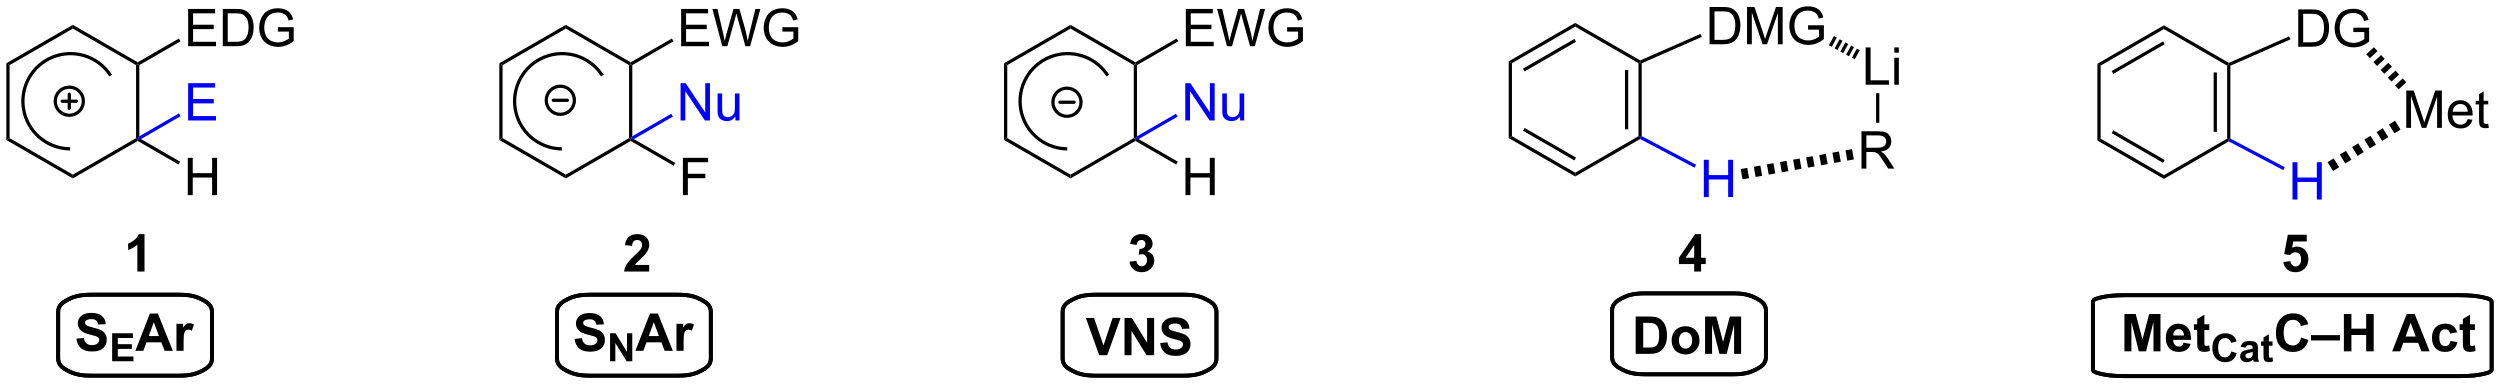 <?xml version="1.0" encoding="UTF-8"?>
<!DOCTYPE svg PUBLIC '-//W3C//DTD SVG 1.0//EN'
          'http://www.w3.org/TR/2001/REC-SVG-20010904/DTD/svg10.dtd'>
<svg stroke-dasharray="none" shape-rendering="auto" xmlns="http://www.w3.org/2000/svg" font-family="'Dialog'" text-rendering="auto" width="1024" fill-opacity="1" color-interpolation="auto" color-rendering="auto" preserveAspectRatio="xMidYMid meet" font-size="12px" viewBox="0 0 1024 158" fill="black" xmlns:xlink="http://www.w3.org/1999/xlink" stroke="black" image-rendering="auto" stroke-miterlimit="10" stroke-linecap="square" stroke-linejoin="miter" font-style="normal" stroke-width="1" height="158" stroke-dashoffset="0" font-weight="normal" stroke-opacity="1"
><!--Generated by the Batik Graphics2D SVG Generator--><defs id="genericDefs"
  /><g
  ><defs id="defs1"
    ><clipPath clipPathUnits="userSpaceOnUse" id="clipPath1"
      ><path d="M0.646 1.614 L395.421 1.614 L395.421 62.321 L0.646 62.321 L0.646 1.614 Z"
      /></clipPath
      ><clipPath clipPathUnits="userSpaceOnUse" id="clipPath2"
      ><path d="M6.238 12.497 L6.238 71.517 L390.036 71.517 L390.036 12.497 Z"
      /></clipPath
    ></defs
    ><g transform="scale(2.594,2.594) translate(-0.646,-1.614) matrix(1.029,0,0,1.029,-5.77,-11.241)"
    ><path d="M94.406 64.493 L95.531 64.383 Q95.633 64.951 95.943 65.217 Q96.255 65.482 96.781 65.482 Q97.341 65.482 97.623 65.245 Q97.906 65.008 97.906 64.693 Q97.906 64.49 97.787 64.347 Q97.669 64.204 97.373 64.1 Q97.169 64.029 96.445 63.85 Q95.516 63.618 95.141 63.282 Q94.615 62.81 94.615 62.131 Q94.615 61.693 94.862 61.313 Q95.109 60.93 95.576 60.732 Q96.044 60.532 96.703 60.532 Q97.781 60.532 98.326 61.006 Q98.873 61.477 98.899 62.266 L97.742 62.318 Q97.669 61.876 97.425 61.683 Q97.18 61.49 96.693 61.49 Q96.188 61.49 95.904 61.696 Q95.719 61.829 95.719 62.053 Q95.719 62.256 95.891 62.399 Q96.109 62.584 96.953 62.785 Q97.797 62.982 98.201 63.196 Q98.607 63.407 98.834 63.777 Q99.063 64.147 99.063 64.688 Q99.063 65.18 98.789 65.61 Q98.516 66.04 98.016 66.251 Q97.516 66.459 96.771 66.459 Q95.685 66.459 95.102 65.956 Q94.521 65.454 94.406 64.493 Z" stroke="none" clip-path="url(#clipPath2)"
    /></g
    ><g transform="matrix(2.668,0,0,2.668,-16.643,-33.344)"
    ><path d="M99.898 67.957 L99.898 63.663 L100.742 63.663 L102.5 66.53 L102.5 63.663 L103.307 63.663 L103.307 67.957 L102.436 67.957 L100.705 65.157 L100.705 67.957 L99.898 67.957 Z" stroke="none" clip-path="url(#clipPath2)"
    /></g
    ><g transform="matrix(2.668,0,0,2.668,-16.643,-33.344)"
    ><path d="M109.534 66.357 L108.276 66.357 L107.776 65.055 L105.487 65.055 L105.013 66.357 L103.786 66.357 L106.018 60.631 L107.239 60.631 L109.534 66.357 ZM107.403 64.092 L106.614 61.967 L105.841 64.092 L107.403 64.092 ZM111.189 66.357 L110.092 66.357 L110.092 62.209 L111.11 62.209 L111.11 62.797 Q111.373 62.381 111.582 62.248 Q111.79 62.115 112.056 62.115 Q112.431 62.115 112.78 62.321 L112.439 63.279 Q112.162 63.1 111.923 63.1 Q111.694 63.1 111.532 63.227 Q111.373 63.352 111.28 63.685 Q111.189 64.016 111.189 65.076 L111.189 66.357 Z" stroke="none" clip-path="url(#clipPath2)"
    /></g
    ><g transform="matrix(2.668,0,0,2.668,-16.643,-33.344)"
    ><path d="M17.973 64.493 L19.098 64.383 Q19.199 64.951 19.509 65.217 Q19.822 65.482 20.348 65.482 Q20.908 65.482 21.189 65.245 Q21.473 65.008 21.473 64.693 Q21.473 64.49 21.353 64.347 Q21.236 64.204 20.939 64.1 Q20.736 64.029 20.012 63.85 Q19.082 63.618 18.707 63.282 Q18.181 62.81 18.181 62.131 Q18.181 61.693 18.429 61.313 Q18.676 60.93 19.142 60.732 Q19.611 60.532 20.27 60.532 Q21.348 60.532 21.892 61.006 Q22.439 61.477 22.465 62.266 L21.309 62.318 Q21.236 61.876 20.991 61.683 Q20.746 61.49 20.259 61.49 Q19.754 61.49 19.47 61.696 Q19.285 61.829 19.285 62.053 Q19.285 62.256 19.457 62.399 Q19.676 62.584 20.52 62.785 Q21.363 62.982 21.767 63.196 Q22.173 63.407 22.4 63.777 Q22.629 64.147 22.629 64.688 Q22.629 65.18 22.356 65.61 Q22.082 66.04 21.582 66.251 Q21.082 66.459 20.337 66.459 Q19.252 66.459 18.668 65.956 Q18.087 65.454 17.973 64.493 Z" stroke="none" clip-path="url(#clipPath2)"
    /></g
    ><g transform="matrix(2.668,0,0,2.668,-16.643,-33.344)"
    ><path d="M23.457 67.957 L23.457 63.663 L26.641 63.663 L26.641 64.389 L24.324 64.389 L24.324 65.34 L26.481 65.34 L26.481 66.065 L24.324 66.065 L24.324 67.233 L26.723 67.233 L26.723 67.957 L23.457 67.957 Z" stroke="none" clip-path="url(#clipPath2)"
    /></g
    ><g transform="matrix(2.668,0,0,2.668,-16.643,-33.344)"
    ><path d="M32.769 66.357 L31.511 66.357 L31.011 65.055 L28.722 65.055 L28.248 66.357 L27.022 66.357 L29.253 60.631 L30.475 60.631 L32.769 66.357 ZM30.639 64.092 L29.85 61.967 L29.076 64.092 L30.639 64.092 ZM34.424 66.357 L33.328 66.357 L33.328 62.209 L34.346 62.209 L34.346 62.797 Q34.609 62.381 34.817 62.248 Q35.026 62.115 35.291 62.115 Q35.666 62.115 36.015 62.321 L35.674 63.279 Q35.398 63.1 35.158 63.1 Q34.929 63.1 34.768 63.227 Q34.609 63.352 34.515 63.685 Q34.424 64.016 34.424 65.076 L34.424 66.357 Z" stroke="none" clip-path="url(#clipPath2)"
    /></g
    ><g transform="matrix(2.668,0,0,2.668,-16.643,-33.344)"
    ><path d="M174.992 67.032 L172.942 61.306 L174.197 61.306 L175.648 65.543 L177.049 61.306 L178.275 61.306 L176.226 67.032 L174.992 67.032 ZM178.877 67.032 L178.877 61.306 L180.002 61.306 L182.346 65.129 L182.346 61.306 L183.421 61.306 L183.421 67.032 L182.26 67.032 L179.952 63.298 L179.952 67.032 L178.877 67.032 ZM184.35 65.168 L185.475 65.058 Q185.576 65.626 185.886 65.892 Q186.198 66.157 186.725 66.157 Q187.284 66.157 187.566 65.92 Q187.85 65.683 187.85 65.368 Q187.85 65.165 187.73 65.022 Q187.613 64.879 187.316 64.775 Q187.113 64.704 186.389 64.525 Q185.459 64.293 185.084 63.957 Q184.558 63.486 184.558 62.806 Q184.558 62.368 184.805 61.988 Q185.053 61.605 185.519 61.407 Q185.988 61.207 186.646 61.207 Q187.725 61.207 188.269 61.681 Q188.816 62.152 188.842 62.941 L187.685 62.993 Q187.613 62.551 187.368 62.358 Q187.123 62.165 186.636 62.165 Q186.131 62.165 185.847 62.371 Q185.662 62.504 185.662 62.728 Q185.662 62.931 185.834 63.074 Q186.053 63.259 186.896 63.459 Q187.74 63.657 188.144 63.871 Q188.55 64.082 188.777 64.452 Q189.006 64.822 189.006 65.363 Q189.006 65.855 188.732 66.285 Q188.459 66.715 187.959 66.926 Q187.459 67.134 186.714 67.134 Q185.628 67.134 185.045 66.631 Q184.464 66.129 184.35 65.168 Z" stroke="none" clip-path="url(#clipPath2)"
    /></g
    ><g transform="matrix(2.668,0,0,2.668,-16.643,-33.344)"
    ><path d="M257.353 61.096 L259.468 61.096 Q260.181 61.096 260.556 61.205 Q261.062 61.354 261.421 61.734 Q261.78 62.112 261.968 62.661 Q262.155 63.208 262.155 64.013 Q262.155 64.721 261.978 65.231 Q261.765 65.856 261.366 66.244 Q261.064 66.536 260.554 66.7 Q260.171 66.823 259.53 66.823 L257.353 66.823 L257.353 61.096 ZM258.509 62.065 L258.509 65.856 L259.374 65.856 Q259.858 65.856 260.072 65.802 Q260.353 65.731 260.538 65.565 Q260.726 65.395 260.843 65.013 Q260.96 64.627 260.96 63.963 Q260.96 63.299 260.843 62.945 Q260.726 62.588 260.515 62.39 Q260.304 62.19 259.978 62.119 Q259.736 62.065 259.03 62.065 L258.509 62.065 ZM262.873 64.69 Q262.873 64.143 263.141 63.632 Q263.412 63.119 263.906 62.851 Q264.401 62.58 265.011 62.58 Q265.951 62.58 266.552 63.192 Q267.154 63.802 267.154 64.737 Q267.154 65.677 266.547 66.296 Q265.94 66.916 265.019 66.916 Q264.448 66.916 263.93 66.658 Q263.412 66.401 263.141 65.903 Q262.873 65.403 262.873 64.69 ZM263.998 64.747 Q263.998 65.364 264.289 65.692 Q264.584 66.02 265.013 66.02 Q265.443 66.02 265.735 65.692 Q266.026 65.364 266.026 64.739 Q266.026 64.13 265.735 63.802 Q265.443 63.474 265.013 63.474 Q264.584 63.474 264.289 63.802 Q263.998 64.13 263.998 64.747 ZM268.007 66.823 L268.007 61.096 L269.736 61.096 L270.775 65.002 L271.804 61.096 L273.538 61.096 L273.538 66.823 L272.462 66.823 L272.462 62.315 L271.327 66.823 L270.212 66.823 L269.08 62.315 L269.08 66.823 L268.007 66.823 Z" stroke="none" clip-path="url(#clipPath2)"
    /></g
    ><g transform="matrix(2.668,0,0,2.668,-16.643,-33.344)"
    ><path d="M332.388 66.431 L332.388 60.704 L334.118 60.704 L335.156 64.61 L336.185 60.704 L337.92 60.704 L337.92 66.431 L336.844 66.431 L336.844 61.923 L335.709 66.431 L334.594 66.431 L333.461 61.923 L333.461 66.431 L332.388 66.431 ZM341.461 65.11 L342.555 65.293 Q342.344 65.894 341.888 66.209 Q341.435 66.524 340.75 66.524 Q339.67 66.524 339.149 65.816 Q338.74 65.251 338.74 64.386 Q338.74 63.355 339.279 62.772 Q339.818 62.188 340.641 62.188 Q341.568 62.188 342.102 62.8 Q342.638 63.41 342.615 64.673 L339.865 64.673 Q339.875 65.16 340.128 65.433 Q340.383 65.704 340.763 65.704 Q341.021 65.704 341.196 65.563 Q341.373 65.423 341.461 65.11 ZM341.524 64.001 Q341.513 63.524 341.279 63.277 Q341.045 63.027 340.709 63.027 Q340.349 63.027 340.115 63.29 Q339.88 63.55 339.883 64.001 L341.524 64.001 ZM345.41 62.282 L345.41 63.157 L344.66 63.157 L344.66 64.829 Q344.66 65.337 344.681 65.42 Q344.705 65.504 344.78 65.558 Q344.856 65.613 344.965 65.613 Q345.119 65.613 345.408 65.509 L345.502 66.36 Q345.119 66.524 344.634 66.524 Q344.337 66.524 344.098 66.425 Q343.861 66.324 343.749 66.168 Q343.637 66.009 343.595 65.738 Q343.559 65.548 343.559 64.965 L343.559 63.157 L343.056 63.157 L343.056 62.282 L343.559 62.282 L343.559 61.457 L344.66 60.816 L344.66 62.282 L345.41 62.282 Z" stroke="none" clip-path="url(#clipPath2)"
    /></g
    ><g transform="matrix(2.668,0,0,2.668,-16.643,-33.344)"
    ><path d="M348.784 66.451 L349.623 66.718 Q349.43 67.421 348.981 67.763 Q348.532 68.105 347.84 68.105 Q346.985 68.105 346.434 67.521 Q345.883 66.935 345.883 65.921 Q345.883 64.849 346.436 64.255 Q346.991 63.661 347.893 63.661 Q348.68 63.661 349.172 64.128 Q349.465 64.404 349.612 64.919 L348.754 65.124 Q348.678 64.79 348.436 64.597 Q348.194 64.404 347.848 64.404 Q347.371 64.404 347.073 64.747 Q346.776 65.089 346.776 65.857 Q346.776 66.671 347.069 67.017 Q347.362 67.363 347.83 67.363 Q348.176 67.363 348.424 67.144 Q348.674 66.923 348.784 66.451 ZM350.978 65.868 L350.23 65.734 Q350.357 65.283 350.663 65.066 Q350.972 64.849 351.577 64.849 Q352.128 64.849 352.398 64.98 Q352.667 65.109 352.777 65.31 Q352.888 65.511 352.888 66.046 L352.878 67.007 Q352.878 67.417 352.917 67.613 Q352.958 67.808 353.066 68.031 L352.251 68.031 Q352.22 67.949 352.173 67.787 Q352.152 67.714 352.144 67.691 Q351.933 67.896 351.693 67.999 Q351.452 68.101 351.179 68.101 Q350.699 68.101 350.421 67.841 Q350.146 67.579 350.146 67.181 Q350.146 66.917 350.271 66.71 Q350.398 66.503 350.624 66.394 Q350.851 66.284 351.279 66.203 Q351.857 66.093 352.079 65.999 L352.079 65.917 Q352.079 65.681 351.962 65.579 Q351.845 65.478 351.519 65.478 Q351.3 65.478 351.177 65.566 Q351.054 65.652 350.978 65.868 ZM352.079 66.537 Q351.921 66.589 351.577 66.663 Q351.236 66.736 351.13 66.806 Q350.968 66.919 350.968 67.095 Q350.968 67.269 351.097 67.396 Q351.226 67.521 351.425 67.521 Q351.648 67.521 351.851 67.374 Q351.999 67.263 352.046 67.101 Q352.079 66.995 352.079 66.701 L352.079 66.537 ZM355.125 64.919 L355.125 65.576 L354.563 65.576 L354.563 66.829 Q354.563 67.21 354.579 67.273 Q354.596 67.335 354.653 67.376 Q354.709 67.417 354.791 67.417 Q354.907 67.417 355.123 67.339 L355.194 67.978 Q354.907 68.101 354.543 68.101 Q354.321 68.101 354.141 68.027 Q353.963 67.951 353.879 67.833 Q353.795 67.714 353.764 67.511 Q353.737 67.368 353.737 66.931 L353.737 65.576 L353.36 65.576 L353.36 64.919 L353.737 64.919 L353.737 64.3 L354.563 63.82 L354.563 64.919 L355.125 64.919 Z" stroke="none" clip-path="url(#clipPath2)"
    /></g
    ><g transform="matrix(2.668,0,0,2.668,-16.643,-33.344)"
    ><path d="M359.513 64.324 L360.633 64.681 Q360.375 65.618 359.776 66.074 Q359.177 66.53 358.255 66.53 Q357.115 66.53 356.38 65.751 Q355.646 64.97 355.646 63.618 Q355.646 62.188 356.383 61.397 Q357.123 60.605 358.326 60.605 Q359.375 60.605 360.031 61.227 Q360.422 61.595 360.618 62.282 L359.474 62.556 Q359.373 62.11 359.05 61.852 Q358.727 61.595 358.266 61.595 Q357.63 61.595 357.232 62.053 Q356.836 62.509 356.836 63.532 Q356.836 64.618 357.227 65.079 Q357.618 65.54 358.243 65.54 Q358.703 65.54 359.034 65.248 Q359.368 64.954 359.513 64.324 ZM361.028 64.766 L361.028 63.946 L365.478 63.946 L365.478 64.766 L361.028 64.766 ZM366.078 66.431 L366.078 60.704 L367.235 60.704 L367.235 62.957 L369.5 62.957 L369.5 60.704 L370.656 60.704 L370.656 66.431 L369.5 66.431 L369.5 63.925 L367.235 63.925 L367.235 66.431 L366.078 66.431 ZM379.24 66.431 L377.982 66.431 L377.482 65.129 L375.193 65.129 L374.719 66.431 L373.493 66.431 L375.724 60.704 L376.946 60.704 L379.24 66.431 ZM377.11 64.165 L376.321 62.04 L375.547 64.165 L377.11 64.165 ZM383.462 63.509 L382.379 63.704 Q382.325 63.379 382.132 63.215 Q381.939 63.05 381.629 63.05 Q381.22 63.05 380.976 63.334 Q380.731 63.618 380.731 64.282 Q380.731 65.019 380.978 65.324 Q381.228 65.629 381.645 65.629 Q381.957 65.629 382.155 65.451 Q382.356 65.274 382.439 64.84 L383.517 65.024 Q383.348 65.766 382.871 66.147 Q382.395 66.524 381.595 66.524 Q380.684 66.524 380.142 65.951 Q379.603 65.376 379.603 64.36 Q379.603 63.332 380.145 62.761 Q380.689 62.188 381.614 62.188 Q382.371 62.188 382.819 62.514 Q383.267 62.84 383.462 63.509 ZM386.196 62.282 L386.196 63.157 L385.446 63.157 L385.446 64.829 Q385.446 65.337 385.466 65.42 Q385.49 65.504 385.565 65.558 Q385.641 65.613 385.75 65.613 Q385.904 65.613 386.193 65.509 L386.287 66.36 Q385.904 66.524 385.42 66.524 Q385.123 66.524 384.883 66.425 Q384.646 66.324 384.534 66.168 Q384.422 66.009 384.38 65.738 Q384.344 65.548 384.344 64.965 L384.344 63.157 L383.841 63.157 L383.841 62.282 L384.344 62.282 L384.344 61.457 L385.446 60.816 L385.446 62.282 L386.196 62.282 Z" stroke="none" clip-path="url(#clipPath2)"
    /></g
    ><g transform="matrix(2.668,0,0,2.668,-16.643,-33.344)"
    ><path d="M7.21 22.205 L7.71 22.494 L7.71 33.705 L7.21 33.994 Z" stroke="none" clip-path="url(#clipPath2)"
    /></g
    ><g transform="matrix(2.668,0,0,2.668,-16.643,-33.344)"
    ><path d="M7.21 33.994 L7.71 33.705 L17.419 39.311 L17.419 39.888 Z" stroke="none" clip-path="url(#clipPath2)"
    /></g
    ><g transform="matrix(2.668,0,0,2.668,-16.643,-33.344)"
    ><path d="M17.419 39.888 L17.419 39.311 L27.128 33.705 L27.378 33.85 L27.378 34.138 Z" stroke="none" clip-path="url(#clipPath2)"
    /></g
    ><g transform="matrix(2.668,0,0,2.668,-16.643,-33.344)"
    ><path d="M27.628 33.417 L27.378 33.85 L27.128 33.705 L27.128 22.494 L27.378 22.35 L27.628 22.494 Z" stroke="none" clip-path="url(#clipPath2)"
    /></g
    ><g transform="matrix(2.668,0,0,2.668,-16.643,-33.344)"
    ><path d="M27.378 22.061 L27.378 22.35 L27.128 22.494 L17.419 16.888 L17.419 16.311 Z" stroke="none" clip-path="url(#clipPath2)"
    /></g
    ><g transform="matrix(2.668,0,0,2.668,-16.643,-33.344)"
    ><path d="M17.419 16.311 L17.419 16.888 L7.71 22.494 L7.21 22.205 Z" stroke="none" clip-path="url(#clipPath2)"
    /></g
    ><g transform="matrix(2.668,0,0,2.668,-16.643,-33.344)"
    ><path d="M35.123 19.595 L35.123 13.868 L39.264 13.868 L39.264 14.543 L35.881 14.543 L35.881 16.298 L39.051 16.298 L39.051 16.97 L35.881 16.97 L35.881 18.918 L39.397 18.918 L39.397 19.595 L35.123 19.595 ZM40.444 19.595 L40.444 13.868 L42.418 13.868 Q43.084 13.868 43.436 13.949 Q43.928 14.063 44.277 14.36 Q44.73 14.743 44.954 15.339 Q45.178 15.933 45.178 16.699 Q45.178 17.352 45.025 17.858 Q44.873 18.36 44.634 18.691 Q44.397 19.019 44.113 19.209 Q43.832 19.399 43.431 19.498 Q43.03 19.595 42.511 19.595 L40.444 19.595 ZM41.202 18.918 L42.426 18.918 Q42.991 18.918 43.314 18.813 Q43.636 18.707 43.827 18.517 Q44.097 18.246 44.246 17.793 Q44.397 17.337 44.397 16.688 Q44.397 15.79 44.103 15.308 Q43.808 14.824 43.386 14.66 Q43.082 14.543 42.405 14.543 L41.202 14.543 L41.202 18.918 ZM48.901 17.347 L48.901 16.675 L51.328 16.673 L51.328 18.798 Q50.768 19.243 50.174 19.47 Q49.581 19.694 48.956 19.694 Q48.112 19.694 47.422 19.332 Q46.734 18.97 46.383 18.287 Q46.031 17.602 46.031 16.759 Q46.031 15.923 46.38 15.199 Q46.729 14.472 47.385 14.121 Q48.041 13.769 48.898 13.769 Q49.518 13.769 50.021 13.972 Q50.523 14.173 50.807 14.532 Q51.094 14.892 51.242 15.47 L50.557 15.657 Q50.429 15.22 50.237 14.97 Q50.047 14.72 49.69 14.569 Q49.336 14.418 48.901 14.418 Q48.383 14.418 48.002 14.576 Q47.625 14.735 47.39 14.993 Q47.159 15.251 47.031 15.558 Q46.812 16.089 46.812 16.712 Q46.812 17.477 47.075 17.993 Q47.338 18.509 47.841 18.759 Q48.346 19.009 48.914 19.009 Q49.406 19.009 49.875 18.819 Q50.344 18.628 50.586 18.415 L50.586 17.347 L48.901 17.347 Z" stroke="none" clip-path="url(#clipPath2)"
    /></g
    ><g transform="matrix(2.668,0,0,2.668,-16.643,-33.344)"
    ><path d="M27.628 22.494 L27.378 22.35 L27.378 22.061 L33.706 18.408 L33.956 18.841 Z" stroke="none" clip-path="url(#clipPath2)"
    /></g
    ><g transform="matrix(2.668,0,0,2.668,-16.643,-33.344)"
    ><path d="M35.069 42.455 L35.069 36.728 L35.827 36.728 L35.827 39.08 L38.803 39.08 L38.803 36.728 L39.561 36.728 L39.561 42.455 L38.803 42.455 L38.803 39.754 L35.827 39.754 L35.827 42.455 L35.069 42.455 Z" stroke="none" clip-path="url(#clipPath2)"
    /></g
    ><g transform="matrix(2.668,0,0,2.668,-16.643,-33.344)"
    ><path d="M27.378 34.138 L27.378 33.85 L27.878 33.85 L33.894 37.323 L33.644 37.756 Z" stroke="none" clip-path="url(#clipPath2)"
    /></g
    ><g fill="blue" transform="matrix(2.668,0,0,2.668,-16.643,-33.344)" stroke="blue"
    ><path d="M35.123 30.995 L35.123 25.268 L39.264 25.268 L39.264 25.942 L35.881 25.942 L35.881 27.698 L39.051 27.698 L39.051 28.37 L35.881 28.37 L35.881 30.317 L39.397 30.317 L39.397 30.995 L35.123 30.995 Z" stroke="none" clip-path="url(#clipPath2)"
    /></g
    ><g fill="blue" transform="matrix(2.668,0,0,2.668,-16.643,-33.344)" stroke="blue"
    ><path d="M27.878 33.85 L27.378 33.85 L27.628 33.417 L33.706 29.908 L33.956 30.341 Z" stroke="none" clip-path="url(#clipPath2)"
    /></g
    ><g transform="matrix(2.668,0,0,2.668,-16.643,-33.344)"
    ><path d="M82.893 22.205 L83.393 22.494 L83.393 33.705 L82.893 33.994 Z" stroke="none" clip-path="url(#clipPath2)"
    /></g
    ><g transform="matrix(2.668,0,0,2.668,-16.643,-33.344)"
    ><path d="M82.893 33.994 L83.393 33.705 L93.103 39.311 L93.103 39.888 Z" stroke="none" clip-path="url(#clipPath2)"
    /></g
    ><g transform="matrix(2.668,0,0,2.668,-16.643,-33.344)"
    ><path d="M93.103 39.888 L93.103 39.311 L102.812 33.705 L103.062 33.85 L103.062 34.138 Z" stroke="none" clip-path="url(#clipPath2)"
    /></g
    ><g transform="matrix(2.668,0,0,2.668,-16.643,-33.344)"
    ><path d="M103.312 33.417 L103.062 33.85 L102.812 33.705 L102.812 22.494 L103.062 22.35 L103.312 22.494 Z" stroke="none" clip-path="url(#clipPath2)"
    /></g
    ><g transform="matrix(2.668,0,0,2.668,-16.643,-33.344)"
    ><path d="M103.062 22.061 L103.062 22.35 L102.812 22.494 L93.103 16.888 L93.103 16.311 Z" stroke="none" clip-path="url(#clipPath2)"
    /></g
    ><g transform="matrix(2.668,0,0,2.668,-16.643,-33.344)"
    ><path d="M93.103 16.311 L93.103 16.888 L83.393 22.494 L82.893 22.205 Z" stroke="none" clip-path="url(#clipPath2)"
    /></g
    ><g transform="matrix(2.668,0,0,2.668,-16.643,-33.344)"
    ><path d="M110.807 19.595 L110.807 13.868 L114.948 13.868 L114.948 14.543 L111.565 14.543 L111.565 16.298 L114.734 16.298 L114.734 16.97 L111.565 16.97 L111.565 18.918 L115.081 18.918 L115.081 19.595 L110.807 19.595 ZM117.127 19.595 L115.609 13.868 L116.385 13.868 L117.257 17.621 Q117.398 18.212 117.5 18.793 Q117.719 17.876 117.757 17.735 L118.846 13.868 L119.76 13.868 L120.581 16.767 Q120.89 17.845 121.026 18.793 Q121.135 18.251 121.312 17.548 L122.211 13.868 L122.971 13.868 L121.401 19.595 L120.672 19.595 L119.463 15.23 Q119.312 14.683 119.284 14.558 Q119.195 14.954 119.117 15.23 L117.901 19.595 L117.127 19.595 ZM126.358 17.347 L126.358 16.675 L128.785 16.673 L128.785 18.798 Q128.225 19.243 127.631 19.47 Q127.037 19.694 126.412 19.694 Q125.569 19.694 124.879 19.332 Q124.191 18.97 123.84 18.287 Q123.488 17.602 123.488 16.759 Q123.488 15.923 123.837 15.199 Q124.186 14.472 124.842 14.121 Q125.498 13.769 126.355 13.769 Q126.975 13.769 127.478 13.972 Q127.98 14.173 128.264 14.532 Q128.55 14.892 128.699 15.47 L128.014 15.657 Q127.886 15.22 127.694 14.97 Q127.504 14.72 127.147 14.569 Q126.793 14.418 126.358 14.418 Q125.84 14.418 125.459 14.576 Q125.082 14.735 124.847 14.993 Q124.616 15.251 124.488 15.558 Q124.269 16.089 124.269 16.712 Q124.269 17.477 124.532 17.993 Q124.795 18.509 125.298 18.759 Q125.803 19.009 126.371 19.009 Q126.863 19.009 127.332 18.819 Q127.8 18.628 128.043 18.415 L128.043 17.347 L126.358 17.347 Z" stroke="none" clip-path="url(#clipPath2)"
    /></g
    ><g transform="matrix(2.668,0,0,2.668,-16.643,-33.344)"
    ><path d="M103.312 22.494 L103.062 22.35 L103.062 22.061 L109.39 18.408 L109.64 18.841 Z" stroke="none" clip-path="url(#clipPath2)"
    /></g
    ><g transform="matrix(2.668,0,0,2.668,-16.643,-33.344)"
    ><path d="M111.081 42.455 L111.081 36.728 L114.945 36.728 L114.945 37.403 L111.838 37.403 L111.838 39.176 L114.526 39.176 L114.526 39.853 L111.838 39.853 L111.838 42.455 L111.081 42.455 Z" stroke="none" clip-path="url(#clipPath2)"
    /></g
    ><g transform="matrix(2.668,0,0,2.668,-16.643,-33.344)"
    ><path d="M103.062 34.138 L103.062 33.85 L103.562 33.85 L109.905 37.512 L109.655 37.945 Z" stroke="none" clip-path="url(#clipPath2)"
    /></g
    ><g fill="blue" transform="matrix(2.668,0,0,2.668,-16.643,-33.344)" stroke="blue"
    ><path d="M110.721 30.995 L110.721 25.268 L111.5 25.268 L114.507 29.763 L114.507 25.268 L115.234 25.268 L115.234 30.995 L114.456 30.995 L111.448 26.495 L111.448 30.995 L110.721 30.995 ZM119.136 30.995 L119.136 30.385 Q118.652 31.088 117.819 31.088 Q117.451 31.088 117.134 30.948 Q116.816 30.807 116.66 30.594 Q116.506 30.38 116.444 30.073 Q116.402 29.864 116.402 29.416 L116.402 26.846 L117.105 26.846 L117.105 29.146 Q117.105 29.698 117.147 29.888 Q117.215 30.166 117.428 30.325 Q117.644 30.482 117.959 30.482 Q118.277 30.482 118.553 30.32 Q118.832 30.159 118.946 29.88 Q119.061 29.599 119.061 29.067 L119.061 26.846 L119.764 26.846 L119.764 30.995 L119.136 30.995 Z" stroke="none" clip-path="url(#clipPath2)"
    /></g
    ><g fill="blue" transform="matrix(2.668,0,0,2.668,-16.643,-33.344)" stroke="blue"
    ><path d="M103.562 33.85 L103.062 33.85 L103.312 33.417 L109.296 29.962 L109.546 30.395 Z" stroke="none" clip-path="url(#clipPath2)"
    /></g
    ><g stroke-width="0.5" transform="matrix(2.668,0,0,2.668,-16.643,-33.344)" stroke-linejoin="round" stroke-linecap="round"
    ><path fill="none" d="M92.261 30.053 C91.068 30.053 90.101 29.086 90.101 27.893 C90.101 26.7 91.068 25.733 92.261 25.733 C93.454 25.733 94.421 26.7 94.421 27.893 C94.421 29.086 93.454 30.053 92.261 30.053 M91.181 27.893 L93.341 27.893" clip-path="url(#clipPath2)"
    /></g
    ><g transform="matrix(2.668,0,0,2.668,-16.643,-33.344)"
    ><path d="M160.377 22.205 L160.877 22.494 L160.877 33.705 L160.377 33.994 Z" stroke="none" clip-path="url(#clipPath2)"
    /></g
    ><g transform="matrix(2.668,0,0,2.668,-16.643,-33.344)"
    ><path d="M160.377 33.994 L160.877 33.705 L170.586 39.311 L170.586 39.888 Z" stroke="none" clip-path="url(#clipPath2)"
    /></g
    ><g transform="matrix(2.668,0,0,2.668,-16.643,-33.344)"
    ><path d="M170.586 39.888 L170.586 39.311 L180.296 33.705 L180.546 33.85 L180.546 34.138 Z" stroke="none" clip-path="url(#clipPath2)"
    /></g
    ><g transform="matrix(2.668,0,0,2.668,-16.643,-33.344)"
    ><path d="M180.796 33.417 L180.546 33.85 L180.296 33.705 L180.296 22.494 L180.546 22.35 L180.796 22.494 Z" stroke="none" clip-path="url(#clipPath2)"
    /></g
    ><g transform="matrix(2.668,0,0,2.668,-16.643,-33.344)"
    ><path d="M180.546 22.061 L180.546 22.35 L180.296 22.494 L170.586 16.888 L170.586 16.311 Z" stroke="none" clip-path="url(#clipPath2)"
    /></g
    ><g transform="matrix(2.668,0,0,2.668,-16.643,-33.344)"
    ><path d="M170.586 16.311 L170.586 16.888 L160.877 22.494 L160.377 22.205 Z" stroke="none" clip-path="url(#clipPath2)"
    /></g
    ><g transform="matrix(2.668,0,0,2.668,-16.643,-33.344)"
    ><path d="M188.291 19.595 L188.291 13.868 L192.431 13.868 L192.431 14.543 L189.048 14.543 L189.048 16.298 L192.218 16.298 L192.218 16.97 L189.048 16.97 L189.048 18.918 L192.564 18.918 L192.564 19.595 L188.291 19.595 ZM194.611 19.595 L193.093 13.868 L193.869 13.868 L194.741 17.621 Q194.882 18.212 194.983 18.793 Q195.202 17.876 195.241 17.735 L196.33 13.868 L197.244 13.868 L198.064 16.767 Q198.374 17.845 198.509 18.793 Q198.619 18.251 198.796 17.548 L199.694 13.868 L200.455 13.868 L198.884 19.595 L198.155 19.595 L196.947 15.23 Q196.796 14.683 196.767 14.558 Q196.679 14.954 196.6 15.23 L195.384 19.595 L194.611 19.595 ZM203.841 17.347 L203.841 16.675 L206.268 16.673 L206.268 18.798 Q205.708 19.243 205.115 19.47 Q204.521 19.694 203.896 19.694 Q203.052 19.694 202.362 19.332 Q201.675 18.97 201.323 18.287 Q200.971 17.602 200.971 16.759 Q200.971 15.923 201.321 15.199 Q201.669 14.472 202.326 14.121 Q202.982 13.769 203.839 13.769 Q204.458 13.769 204.961 13.972 Q205.464 14.173 205.748 14.532 Q206.034 14.892 206.182 15.47 L205.498 15.657 Q205.37 15.22 205.177 14.97 Q204.987 14.72 204.63 14.569 Q204.276 14.418 203.841 14.418 Q203.323 14.418 202.943 14.576 Q202.565 14.735 202.331 14.993 Q202.099 15.251 201.971 15.558 Q201.753 16.089 201.753 16.712 Q201.753 17.477 202.016 17.993 Q202.279 18.509 202.781 18.759 Q203.287 19.009 203.854 19.009 Q204.346 19.009 204.815 18.819 Q205.284 18.628 205.526 18.415 L205.526 17.347 L203.841 17.347 Z" stroke="none" clip-path="url(#clipPath2)"
    /></g
    ><g transform="matrix(2.668,0,0,2.668,-16.643,-33.344)"
    ><path d="M180.796 22.494 L180.546 22.35 L180.546 22.061 L186.873 18.408 L187.123 18.841 Z" stroke="none" clip-path="url(#clipPath2)"
    /></g
    ><g transform="matrix(2.668,0,0,2.668,-16.643,-33.344)"
    ><path d="M188.236 42.455 L188.236 36.728 L188.994 36.728 L188.994 39.08 L191.97 39.08 L191.97 36.728 L192.728 36.728 L192.728 42.455 L191.97 42.455 L191.97 39.754 L188.994 39.754 L188.994 42.455 L188.236 42.455 Z" stroke="none" clip-path="url(#clipPath2)"
    /></g
    ><g transform="matrix(2.668,0,0,2.668,-16.643,-33.344)"
    ><path d="M180.546 34.138 L180.546 33.85 L181.046 33.85 L187.061 37.323 L186.811 37.756 Z" stroke="none" clip-path="url(#clipPath2)"
    /></g
    ><g fill="blue" transform="matrix(2.668,0,0,2.668,-16.643,-33.344)" stroke="blue"
    ><path d="M188.205 30.995 L188.205 25.268 L188.983 25.268 L191.991 29.763 L191.991 25.268 L192.718 25.268 L192.718 30.995 L191.939 30.995 L188.931 26.495 L188.931 30.995 L188.205 30.995 ZM196.62 30.995 L196.62 30.385 Q196.136 31.088 195.302 31.088 Q194.935 31.088 194.617 30.948 Q194.3 30.807 194.143 30.594 Q193.99 30.38 193.927 30.073 Q193.886 29.864 193.886 29.416 L193.886 26.846 L194.589 26.846 L194.589 29.146 Q194.589 29.698 194.63 29.888 Q194.698 30.166 194.912 30.325 Q195.128 30.482 195.443 30.482 Q195.761 30.482 196.037 30.32 Q196.315 30.159 196.43 29.88 Q196.544 29.599 196.544 29.067 L196.544 26.846 L197.248 26.846 L197.248 30.995 L196.62 30.995 Z" stroke="none" clip-path="url(#clipPath2)"
    /></g
    ><g fill="blue" transform="matrix(2.668,0,0,2.668,-16.643,-33.344)" stroke="blue"
    ><path d="M181.046 33.85 L180.546 33.85 L180.796 33.417 L186.78 29.962 L187.03 30.395 Z" stroke="none" clip-path="url(#clipPath2)"
    /></g
    ><g transform="matrix(2.668,0,0,2.668,-16.643,-33.344)"
    ><path d="M237.86 21.906 L238.36 22.195 L238.36 33.406 L237.86 33.694 Z" stroke="none" clip-path="url(#clipPath2)"
    /></g
    ><g transform="matrix(2.668,0,0,2.668,-16.643,-33.344)"
    ><path d="M237.86 33.694 L238.36 33.406 L248.07 39.011 L248.07 39.589 ZM240.055 32.572 L247.945 37.126 L248.195 36.693 L240.305 32.139 Z" stroke="none" clip-path="url(#clipPath2)"
    /></g
    ><g transform="matrix(2.668,0,0,2.668,-16.643,-33.344)"
    ><path d="M248.07 39.589 L248.07 39.011 L257.779 33.406 L258.029 33.55 L258.034 33.836 Z" stroke="none" clip-path="url(#clipPath2)"
    /></g
    ><g transform="matrix(2.668,0,0,2.668,-16.643,-33.344)"
    ><path d="M258.279 33.399 L258.029 33.55 L257.779 33.406 L257.779 22.195 L258.029 22.05 L258.279 22.213 ZM256.209 32.355 L256.209 23.245 L255.709 23.245 L255.709 32.355 Z" stroke="none" clip-path="url(#clipPath2)"
    /></g
    ><g transform="matrix(2.668,0,0,2.668,-16.643,-33.344)"
    ><path d="M258.044 21.77 L258.029 22.05 L257.779 22.195 L248.07 16.589 L248.07 16.012 Z" stroke="none" clip-path="url(#clipPath2)"
    /></g
    ><g transform="matrix(2.668,0,0,2.668,-16.643,-33.344)"
    ><path d="M248.07 16.012 L248.07 16.589 L238.36 22.195 L237.86 21.906 ZM247.945 18.474 L240.055 23.029 L240.305 23.462 L248.195 18.907 Z" stroke="none" clip-path="url(#clipPath2)"
    /></g
    ><g transform="matrix(2.668,0,0,2.668,-16.643,-33.344)"
    ><path d="M268.696 19.295 L268.696 13.569 L270.67 13.569 Q271.337 13.569 271.688 13.649 Q272.18 13.764 272.529 14.061 Q272.982 14.444 273.206 15.04 Q273.43 15.634 273.43 16.399 Q273.43 17.053 273.277 17.558 Q273.126 18.061 272.886 18.392 Q272.649 18.72 272.365 18.91 Q272.084 19.1 271.683 19.199 Q271.282 19.295 270.764 19.295 L268.696 19.295 ZM269.454 18.618 L270.678 18.618 Q271.243 18.618 271.566 18.514 Q271.889 18.407 272.079 18.217 Q272.349 17.946 272.498 17.493 Q272.649 17.037 272.649 16.389 Q272.649 15.49 272.355 15.009 Q272.06 14.524 271.639 14.36 Q271.334 14.243 270.657 14.243 L269.454 14.243 L269.454 18.618 ZM274.45 19.295 L274.45 13.569 L275.59 13.569 L276.947 17.623 Q277.135 18.188 277.221 18.47 Q277.317 18.157 277.525 17.553 L278.895 13.569 L279.916 13.569 L279.916 19.295 L279.184 19.295 L279.184 14.501 L277.52 19.295 L276.838 19.295 L275.182 14.42 L275.182 19.295 L274.45 19.295 ZM283.817 17.048 L283.817 16.376 L286.244 16.373 L286.244 18.498 Q285.684 18.944 285.09 19.17 Q284.497 19.394 283.872 19.394 Q283.028 19.394 282.338 19.032 Q281.65 18.67 281.299 17.988 Q280.947 17.303 280.947 16.459 Q280.947 15.623 281.296 14.899 Q281.645 14.173 282.301 13.821 Q282.958 13.47 283.814 13.47 Q284.434 13.47 284.937 13.673 Q285.439 13.873 285.723 14.233 Q286.01 14.592 286.158 15.17 L285.473 15.358 Q285.346 14.92 285.153 14.67 Q284.963 14.42 284.606 14.269 Q284.252 14.118 283.817 14.118 Q283.299 14.118 282.918 14.277 Q282.541 14.436 282.307 14.694 Q282.075 14.951 281.947 15.259 Q281.728 15.79 281.728 16.412 Q281.728 17.178 281.991 17.694 Q282.255 18.209 282.757 18.459 Q283.262 18.709 283.83 18.709 Q284.322 18.709 284.791 18.519 Q285.26 18.329 285.502 18.115 L285.502 17.048 L283.817 17.048 Z" stroke="none" clip-path="url(#clipPath2)"
    /></g
    ><g transform="matrix(2.668,0,0,2.668,-16.643,-33.344)"
    ><path d="M258.279 22.213 L258.029 22.05 L258.044 21.77 L267.303 17.705 L267.504 18.163 Z" stroke="none" clip-path="url(#clipPath2)"
    /></g
    ><g fill="blue" transform="matrix(2.668,0,0,2.668,-16.643,-33.344)" stroke="blue"
    ><path d="M267.816 42.754 L267.816 37.028 L268.573 37.028 L268.573 39.379 L271.55 39.379 L271.55 37.028 L272.308 37.028 L272.308 42.754 L271.55 42.754 L271.55 40.054 L268.573 40.054 L268.573 42.754 L267.816 42.754 Z" stroke="none" clip-path="url(#clipPath2)"
    /></g
    ><g fill="blue" transform="matrix(2.668,0,0,2.668,-16.643,-33.344)" stroke="blue"
    ><path d="M258.034 33.836 L258.029 33.55 L258.279 33.399 L266.632 37.797 L266.399 38.24 Z" stroke="none" clip-path="url(#clipPath2)"
    /></g
    ><g transform="matrix(2.668,0,0,2.668,-16.643,-33.344)"
    ><path d="M292.659 25.504 L292.659 19.778 L293.416 19.778 L293.416 24.827 L296.237 24.827 L296.237 25.504 L292.659 25.504 ZM297.053 20.585 L297.053 19.778 L297.756 19.778 L297.756 20.585 L297.053 20.585 ZM297.053 25.504 L297.053 21.356 L297.756 21.356 L297.756 25.504 L297.053 25.504 Z" stroke="none" clip-path="url(#clipPath2)"
    /></g
    ><g transform="matrix(2.668,0,0,2.668,-16.643,-33.344)"
    ><path d="M292.015 38.382 L292.015 32.655 L294.555 32.655 Q295.32 32.655 295.719 32.809 Q296.117 32.962 296.354 33.353 Q296.594 33.744 296.594 34.218 Q296.594 34.827 296.198 35.246 Q295.805 35.663 294.979 35.775 Q295.281 35.921 295.437 36.062 Q295.768 36.366 296.065 36.822 L297.062 38.382 L296.109 38.382 L295.351 37.189 Q295.018 36.673 294.802 36.4 Q294.588 36.127 294.419 36.017 Q294.25 35.908 294.073 35.866 Q293.945 35.837 293.651 35.837 L292.773 35.837 L292.773 38.382 L292.015 38.382 ZM292.773 35.181 L294.401 35.181 Q294.922 35.181 295.213 35.075 Q295.508 34.968 295.659 34.731 Q295.812 34.494 295.812 34.218 Q295.812 33.812 295.515 33.551 Q295.221 33.288 294.586 33.288 L292.773 33.288 L292.773 35.181 Z" stroke="none" clip-path="url(#clipPath2)"
    /></g
    ><g transform="matrix(2.668,0,0,2.668,-16.643,-33.344)"
    ><path d="M294.26 26.804 L294.76 26.804 L294.76 31.347 L294.26 31.347 Z" stroke="none" clip-path="url(#clipPath2)"
    /></g
    ><g transform="matrix(2.668,0,0,2.668,-16.643,-33.344)"
    ><path d="M287.783 18.039 L288.224 18.28 L287.456 19.684 L287.015 19.443 ZM288.665 18.521 L289.105 18.762 L288.338 20.166 L287.897 19.925 ZM289.546 19.003 L289.987 19.244 L289.219 20.648 L288.779 20.407 ZM290.428 19.485 L290.869 19.726 L290.101 21.13 L289.66 20.889 ZM291.309 19.967 L291.75 20.208 L290.983 21.612 L290.542 21.371 Z" stroke="none" clip-path="url(#clipPath2)"
    /></g
    ><g transform="matrix(2.668,0,0,2.668,-16.643,-33.344)"
    ><path d="M290.851 36.974 L289.845 37.153 L289.564 35.578 L290.569 35.398 ZM288.84 37.333 L287.834 37.513 L287.553 35.938 L288.558 35.758 ZM286.829 37.693 L285.823 37.872 L285.542 36.297 L286.547 36.117 ZM284.818 38.052 L283.812 38.232 L283.531 36.657 L284.536 36.477 ZM282.807 38.411 L281.801 38.591 L281.519 37.016 L282.525 36.837 ZM280.795 38.771 L279.79 38.951 L279.508 37.376 L280.514 37.196 ZM278.784 39.131 L277.779 39.31 L277.497 37.735 L278.503 37.556 ZM276.773 39.49 L275.767 39.67 L275.486 38.095 L276.491 37.915 ZM274.762 39.85 L273.756 40.029 L273.475 38.454 L274.48 38.275 Z" stroke="none" clip-path="url(#clipPath2)"
    /></g
    ><g transform="matrix(2.668,0,0,2.668,-16.643,-33.344)"
    ><path d="M28.424 54.188 L27.327 54.188 L27.327 50.05 Q26.726 50.612 25.908 50.883 L25.908 49.886 Q26.338 49.745 26.84 49.354 Q27.346 48.961 27.533 48.438 L28.424 48.438 L28.424 54.188 Z" stroke="none" clip-path="url(#clipPath2)"
    /></g
    ><g transform="matrix(2.668,0,0,2.668,-16.643,-33.344)"
    ><path d="M105.906 53.167 L105.906 54.188 L102.059 54.188 Q102.122 53.61 102.434 53.091 Q102.747 52.573 103.669 51.719 Q104.411 51.026 104.578 50.781 Q104.804 50.44 104.804 50.11 Q104.804 49.742 104.606 49.544 Q104.411 49.347 104.062 49.347 Q103.718 49.347 103.515 49.555 Q103.312 49.761 103.281 50.242 L102.187 50.133 Q102.286 49.227 102.802 48.834 Q103.317 48.438 104.091 48.438 Q104.937 48.438 105.421 48.896 Q105.906 49.352 105.906 50.031 Q105.906 50.417 105.768 50.768 Q105.63 51.117 105.328 51.5 Q105.13 51.753 104.609 52.229 Q104.091 52.706 103.95 52.862 Q103.812 53.018 103.726 53.167 L105.906 53.167 Z" stroke="none" clip-path="url(#clipPath2)"
    /></g
    ><g transform="matrix(2.668,0,0,2.668,-16.643,-33.344)"
    ><path d="M179.644 52.667 L180.707 52.539 Q180.756 52.946 180.978 53.162 Q181.202 53.375 181.519 53.375 Q181.858 53.375 182.09 53.117 Q182.324 52.86 182.324 52.422 Q182.324 52.008 182.1 51.766 Q181.879 51.524 181.558 51.524 Q181.347 51.524 181.053 51.604 L181.176 50.711 Q181.621 50.722 181.855 50.518 Q182.09 50.313 182.09 49.972 Q182.09 49.682 181.918 49.511 Q181.746 49.339 181.459 49.339 Q181.178 49.339 180.978 49.534 Q180.78 49.729 180.738 50.104 L179.725 49.932 Q179.832 49.414 180.043 49.104 Q180.256 48.792 180.637 48.615 Q181.019 48.438 181.491 48.438 Q182.301 48.438 182.788 48.953 Q183.191 49.375 183.191 49.906 Q183.191 50.659 182.366 51.11 Q182.858 51.214 183.152 51.581 Q183.449 51.948 183.449 52.469 Q183.449 53.222 182.897 53.755 Q182.347 54.287 181.527 54.287 Q180.749 54.287 180.236 53.839 Q179.725 53.391 179.644 52.667 Z" stroke="none" clip-path="url(#clipPath2)"
    /></g
    ><g transform="matrix(2.668,0,0,2.668,-16.643,-33.344)"
    ><path d="M266.334 54.188 L266.334 53.034 L263.99 53.034 L263.99 52.073 L266.474 48.438 L267.396 48.438 L267.396 52.071 L268.107 52.071 L268.107 53.034 L267.396 53.034 L267.396 54.188 L266.334 54.188 ZM266.334 52.071 L266.334 50.112 L265.019 52.071 L266.334 52.071 Z" stroke="none" clip-path="url(#clipPath2)"
    /></g
    ><g transform="matrix(2.668,0,0,2.668,-16.643,-33.344)"
    ><path d="M356.777 52.714 L357.871 52.602 Q357.918 52.972 358.147 53.19 Q358.379 53.406 358.678 53.406 Q359.022 53.406 359.259 53.128 Q359.499 52.847 359.499 52.284 Q359.499 51.758 359.262 51.495 Q359.027 51.229 358.647 51.229 Q358.176 51.229 357.801 51.649 L356.91 51.518 L357.473 48.539 L360.374 48.539 L360.374 49.565 L358.303 49.565 L358.132 50.539 Q358.499 50.354 358.882 50.354 Q359.613 50.354 360.121 50.886 Q360.629 51.417 360.629 52.266 Q360.629 52.972 360.217 53.526 Q359.66 54.287 358.668 54.287 Q357.874 54.287 357.374 53.86 Q356.874 53.432 356.777 52.714 Z" stroke="none" clip-path="url(#clipPath2)"
    /></g
    ><g stroke-width="0.6" transform="matrix(2.668,0,0,2.668,-16.643,-33.344)"
    ><path fill="none" d="M26.975 57.744 L33.783 57.744 C35.736 57.744 36.629 58.151 37.319 58.514 C38.009 58.877 38.783 59.347 38.783 60.375 L38.783 67.54 C38.783 68.568 38.009 69.037 37.319 69.401 C36.629 69.764 35.736 70.171 33.783 70.171 L20.167 70.171 C18.215 70.171 17.322 69.764 16.632 69.401 C15.941 69.037 15.167 68.568 15.167 67.54 L15.167 60.375 C15.167 59.347 15.941 58.877 16.632 58.514 C17.322 58.151 18.215 57.744 20.167 57.744 Z" clip-path="url(#clipPath2)"
    /></g
    ><g stroke-width="0.6" transform="matrix(2.668,0,0,2.668,-16.643,-33.344)"
    ><path fill="none" d="M26.975 57.744 L33.783 57.744 C35.736 57.744 36.629 58.151 37.319 58.514 C38.009 58.877 38.783 59.347 38.783 60.375 L38.783 67.54 C38.783 68.568 38.009 69.037 37.319 69.401 C36.629 69.764 35.736 70.171 33.783 70.171 L20.167 70.171 C18.215 70.171 17.322 69.764 16.632 69.401 C15.941 69.037 15.167 68.568 15.167 67.54 L15.167 60.375 C15.167 59.347 15.941 58.877 16.632 58.514 C17.322 58.151 18.215 57.744 20.167 57.744 Z" clip-path="url(#clipPath2)"
    /></g
    ><g stroke-width="0.6" transform="matrix(2.668,0,0,2.668,-16.643,-33.344)"
    ><path fill="none" d="M103.559 57.744 L110.367 57.744 C112.32 57.744 113.212 58.151 113.903 58.514 C114.593 58.877 115.367 59.347 115.367 60.375 L115.367 67.54 C115.367 68.568 114.593 69.037 113.903 69.401 C113.212 69.764 112.32 70.171 110.367 70.171 L96.751 70.171 C94.798 70.171 93.905 69.764 93.215 69.401 C92.525 69.037 91.751 68.568 91.751 67.54 L91.751 60.375 C91.751 59.347 92.525 58.877 93.215 58.514 C93.905 58.151 94.798 57.744 96.751 57.744 Z" clip-path="url(#clipPath2)"
    /></g
    ><g stroke-width="0.6" transform="matrix(2.668,0,0,2.668,-16.643,-33.344)"
    ><path fill="none" d="M103.559 57.744 L110.367 57.744 C112.32 57.744 113.212 58.151 113.903 58.514 C114.593 58.877 115.367 59.347 115.367 60.375 L115.367 67.54 C115.367 68.568 114.593 69.037 113.903 69.401 C113.212 69.764 112.32 70.171 110.367 70.171 L96.751 70.171 C94.798 70.171 93.905 69.764 93.215 69.401 C92.525 69.037 91.751 68.568 91.751 67.54 L91.751 60.375 C91.751 59.347 92.525 58.877 93.215 58.514 C93.905 58.151 94.798 57.744 96.751 57.744 Z" clip-path="url(#clipPath2)"
    /></g
    ><g stroke-width="0.6" transform="matrix(2.668,0,0,2.668,-16.643,-33.344)"
    ><path fill="none" d="M181.184 57.744 L187.992 57.744 C189.945 57.744 190.837 58.151 191.528 58.514 C192.218 58.877 192.992 59.347 192.992 60.375 L192.992 67.54 C192.992 68.568 192.218 69.037 191.528 69.401 C190.837 69.764 189.945 70.171 187.992 70.171 L174.376 70.171 C172.423 70.171 171.53 69.764 170.84 69.401 C170.15 69.037 169.376 68.568 169.376 67.54 L169.376 60.375 C169.376 59.347 170.15 58.877 170.84 58.514 C171.53 58.151 172.423 57.744 174.376 57.744 Z" clip-path="url(#clipPath2)"
    /></g
    ><g stroke-width="0.6" transform="matrix(2.668,0,0,2.668,-16.643,-33.344)"
    ><path fill="none" d="M181.184 57.744 L187.992 57.744 C189.945 57.744 190.837 58.151 191.528 58.514 C192.218 58.877 192.992 59.347 192.992 60.375 L192.992 67.54 C192.992 68.568 192.218 69.037 191.528 69.401 C190.837 69.764 189.945 70.171 187.992 70.171 L174.376 70.171 C172.423 70.171 171.53 69.764 170.84 69.401 C170.15 69.037 169.376 68.568 169.376 67.54 L169.376 60.375 C169.376 59.347 170.15 58.877 170.84 58.514 C171.53 58.151 172.423 57.744 174.376 57.744 Z" clip-path="url(#clipPath2)"
    /></g
    ><g stroke-width="0.6" transform="matrix(2.668,0,0,2.668,-16.643,-33.344)"
    ><path fill="none" d="M265.541 57.534 L272.35 57.534 C274.302 57.534 275.195 57.941 275.885 58.304 C276.576 58.668 277.35 59.137 277.35 60.165 L277.35 67.33 C277.35 68.358 276.576 68.827 275.885 69.191 C275.195 69.554 274.302 69.961 272.35 69.961 L258.733 69.961 C256.781 69.961 255.888 69.554 255.198 69.191 C254.507 68.827 253.733 68.358 253.733 67.33 L253.733 60.165 C253.733 59.137 254.507 58.668 255.198 58.304 C255.888 57.941 256.781 57.534 258.733 57.534 Z" clip-path="url(#clipPath2)"
    /></g
    ><g stroke-width="0.6" transform="matrix(2.668,0,0,2.668,-16.643,-33.344)"
    ><path fill="none" d="M265.541 57.534 L272.35 57.534 C274.302 57.534 275.195 57.941 275.885 58.304 C276.576 58.668 277.35 59.137 277.35 60.165 L277.35 67.33 C277.35 68.358 276.576 68.827 275.885 69.191 C275.195 69.554 274.302 69.961 272.35 69.961 L258.733 69.961 C256.781 69.961 255.888 69.554 255.198 69.191 C254.507 68.827 253.733 68.358 253.733 67.33 L253.733 60.165 C253.733 59.137 254.507 58.668 255.198 58.304 C255.888 57.941 256.781 57.534 258.733 57.534 Z" clip-path="url(#clipPath2)"
    /></g
    ><g stroke-width="0.6" transform="matrix(2.668,0,0,2.668,-16.643,-33.344)"
    ><path fill="none" d="M358.157 57.817 L383.764 57.817 C385.717 57.817 386.609 57.974 387.3 58.114 C387.99 58.254 388.764 58.435 388.764 58.832 L388.764 69.229 C388.764 69.626 387.99 69.807 387.3 69.947 C386.609 70.087 385.717 70.244 383.764 70.244 L332.55 70.244 C330.598 70.244 329.705 70.087 329.015 69.947 C328.325 69.807 327.55 69.626 327.55 69.229 L327.55 58.832 C327.55 58.435 328.325 58.254 329.015 58.114 C329.705 57.974 330.598 57.817 332.55 57.817 Z" clip-path="url(#clipPath2)"
    /></g
    ><g stroke-width="0.6" transform="matrix(2.668,0,0,2.668,-16.643,-33.344)"
    ><path fill="none" d="M358.157 57.817 L383.764 57.817 C385.717 57.817 386.609 57.974 387.3 58.114 C387.99 58.254 388.764 58.435 388.764 58.832 L388.764 69.229 C388.764 69.626 387.99 69.807 387.3 69.947 C386.609 70.087 385.717 70.244 383.764 70.244 L332.55 70.244 C330.598 70.244 329.705 70.087 329.015 69.947 C328.325 69.807 327.55 69.626 327.55 69.229 L327.55 58.832 C327.55 58.435 328.325 58.254 329.015 58.114 C329.705 57.974 330.598 57.817 332.55 57.817 Z" clip-path="url(#clipPath2)"
    /></g
    ><g transform="matrix(2.668,0,0,2.668,-16.643,-33.344)"
    ><path d="M176.382 23.752 C174.366 20.826 170.584 19.697 167.295 21.041 L167.063 21.136 L167.253 21.599 L167.484 21.504 C170.556 20.249 174.088 21.302 175.97 24.035 L176.112 24.241 L176.524 23.958 L176.382 23.752 ZM167.295 21.041 C164.005 22.386 162.096 25.84 162.706 29.34 L162.749 29.586 L163.242 29.5 L163.199 29.254 C162.629 25.984 164.412 22.76 167.484 21.504 L167.715 21.41 L167.526 20.947 L167.295 21.041 ZM162.706 29.34 C163.011 31.089 163.904 32.615 165.167 33.724 C166.43 34.832 168.059 35.52 169.833 35.595 L170.083 35.606 L170.104 35.106 L169.854 35.096 C168.195 35.025 166.674 34.381 165.497 33.348 C164.32 32.315 163.484 30.89 163.199 29.254 L163.156 29.008 L162.663 29.094 L162.706 29.34 Z" stroke="none" clip-path="url(#clipPath2)"
    /></g
    ><g transform="matrix(2.668,0,0,2.668,-16.643,-33.344)"
    ><path d="M23.292 23.752 C21.276 20.826 17.494 19.697 14.205 21.041 L13.973 21.136 L14.163 21.599 L14.394 21.504 C17.466 20.249 20.997 21.302 22.88 24.035 L23.022 24.241 L23.434 23.958 L23.292 23.752 ZM14.205 21.041 C10.915 22.386 9.006 25.84 9.616 29.34 L9.659 29.586 L10.152 29.5 L10.109 29.254 C9.539 25.984 11.322 22.76 14.394 21.504 L14.625 21.41 L14.436 20.947 L14.205 21.041 ZM9.616 29.34 C9.921 31.089 10.814 32.615 12.077 33.724 C13.34 34.832 14.969 35.52 16.743 35.595 L16.993 35.606 L17.014 35.107 L16.764 35.096 C15.105 35.025 13.584 34.381 12.407 33.348 C11.23 32.315 10.394 30.89 10.109 29.254 L10.066 29.008 L9.573 29.094 L9.616 29.34 Z" stroke="none" clip-path="url(#clipPath2)"
    /></g
    ><g stroke-width="0.5" transform="matrix(2.668,0,0,2.668,-16.643,-33.344)" stroke-linejoin="round" stroke-linecap="round"
    ><path fill="none" d="M16.877 30.198 C15.684 30.198 14.717 29.231 14.717 28.038 C14.717 26.845 15.684 25.878 16.877 25.878 C18.07 25.878 19.037 26.845 19.037 28.038 C19.037 29.231 18.07 30.198 16.877 30.198 M15.797 28.038 L17.957 28.038 M16.877 26.958 L16.877 29.118" clip-path="url(#clipPath2)"
    /></g
    ><g transform="matrix(2.668,0,0,2.668,-16.643,-33.344)"
    ><path d="M98.78 23.752 C96.764 20.826 92.982 19.697 89.693 21.041 L89.462 21.136 L89.651 21.599 L89.882 21.504 C92.954 20.249 96.486 21.302 98.368 24.035 L98.51 24.241 L98.922 23.958 L98.78 23.752 ZM89.693 21.041 C86.404 22.386 84.494 25.84 85.104 29.34 L85.147 29.586 L85.64 29.5 L85.597 29.254 C85.027 25.984 86.81 22.76 89.882 21.504 L90.114 21.41 L89.924 20.947 L89.693 21.041 ZM85.104 29.34 C85.409 31.089 86.302 32.615 87.565 33.724 C88.828 34.832 90.458 35.52 92.231 35.595 L92.481 35.606 L92.502 35.106 L92.252 35.096 C90.593 35.025 89.072 34.381 87.895 33.348 C86.718 32.315 85.882 30.89 85.597 29.254 L85.554 29.008 L85.061 29.094 L85.104 29.34 Z" stroke="none" clip-path="url(#clipPath2)"
    /></g
    ><g stroke-width="0.5" transform="matrix(2.668,0,0,2.668,-16.643,-33.344)" stroke-linejoin="round" stroke-linecap="round"
    ><path fill="none" d="M170.044 30.353 C168.851 30.353 167.884 29.386 167.884 28.193 C167.884 27 168.851 26.033 170.044 26.033 C171.237 26.033 172.204 27 172.204 28.193 C172.204 29.386 171.237 30.353 170.044 30.353 M168.964 28.193 L171.124 28.193" clip-path="url(#clipPath2)"
    /></g
    ><g transform="matrix(2.668,0,0,2.668,-16.643,-33.344)"
    ><path d="M328.235 22.281 L328.735 22.57 L328.735 33.781 L328.235 34.069 Z" stroke="none" clip-path="url(#clipPath2)"
    /></g
    ><g transform="matrix(2.668,0,0,2.668,-16.643,-33.344)"
    ><path d="M328.235 34.069 L328.735 33.781 L338.445 39.386 L338.445 39.964 ZM330.43 32.947 L338.32 37.501 L338.57 37.068 L330.68 32.514 Z" stroke="none" clip-path="url(#clipPath2)"
    /></g
    ><g transform="matrix(2.668,0,0,2.668,-16.643,-33.344)"
    ><path d="M338.445 39.964 L338.445 39.386 L348.154 33.781 L348.404 33.925 L348.409 34.211 Z" stroke="none" clip-path="url(#clipPath2)"
    /></g
    ><g transform="matrix(2.668,0,0,2.668,-16.643,-33.344)"
    ><path d="M348.654 33.774 L348.404 33.925 L348.154 33.781 L348.154 22.57 L348.404 22.425 L348.654 22.588 ZM346.584 32.73 L346.584 23.62 L346.084 23.62 L346.084 32.73 Z" stroke="none" clip-path="url(#clipPath2)"
    /></g
    ><g transform="matrix(2.668,0,0,2.668,-16.643,-33.344)"
    ><path d="M348.419 22.145 L348.404 22.425 L348.154 22.57 L338.445 16.964 L338.445 16.387 Z" stroke="none" clip-path="url(#clipPath2)"
    /></g
    ><g transform="matrix(2.668,0,0,2.668,-16.643,-33.344)"
    ><path d="M338.445 16.387 L338.445 16.964 L328.735 22.57 L328.235 22.281 ZM338.32 18.849 L330.43 23.404 L330.68 23.837 L338.57 19.282 Z" stroke="none" clip-path="url(#clipPath2)"
    /></g
    ><g transform="matrix(2.668,0,0,2.668,-16.643,-33.344)"
    ><path d="M359.071 19.67 L359.071 13.944 L361.045 13.944 Q361.712 13.944 362.063 14.024 Q362.555 14.139 362.904 14.436 Q363.357 14.819 363.581 15.415 Q363.805 16.009 363.805 16.774 Q363.805 17.428 363.652 17.933 Q363.501 18.436 363.261 18.767 Q363.024 19.095 362.74 19.285 Q362.459 19.475 362.058 19.574 Q361.657 19.67 361.139 19.67 L359.071 19.67 ZM359.829 18.993 L361.053 18.993 Q361.618 18.993 361.941 18.889 Q362.264 18.782 362.454 18.592 Q362.724 18.321 362.873 17.868 Q363.024 17.412 363.024 16.764 Q363.024 15.865 362.73 15.384 Q362.435 14.899 362.014 14.735 Q361.709 14.618 361.032 14.618 L359.829 14.618 L359.829 18.993 ZM367.528 17.423 L367.528 16.751 L369.955 16.748 L369.955 18.873 Q369.395 19.319 368.801 19.545 Q368.208 19.769 367.583 19.769 Q366.739 19.769 366.049 19.407 Q365.361 19.045 365.01 18.363 Q364.658 17.678 364.658 16.834 Q364.658 15.998 365.007 15.274 Q365.356 14.548 366.012 14.196 Q366.668 13.845 367.525 13.845 Q368.145 13.845 368.648 14.048 Q369.15 14.248 369.434 14.608 Q369.721 14.967 369.869 15.545 L369.184 15.733 Q369.057 15.295 368.864 15.045 Q368.674 14.795 368.317 14.644 Q367.963 14.493 367.528 14.493 Q367.01 14.493 366.63 14.652 Q366.252 14.811 366.017 15.069 Q365.786 15.326 365.658 15.634 Q365.439 16.165 365.439 16.787 Q365.439 17.553 365.702 18.069 Q365.965 18.584 366.468 18.834 Q366.973 19.084 367.541 19.084 Q368.033 19.084 368.502 18.894 Q368.971 18.704 369.213 18.49 L369.213 17.423 L367.528 17.423 Z" stroke="none" clip-path="url(#clipPath2)"
    /></g
    ><g transform="matrix(2.668,0,0,2.668,-16.643,-33.344)"
    ><path d="M348.654 22.588 L348.404 22.425 L348.419 22.145 L357.678 18.08 L357.879 18.538 Z" stroke="none" clip-path="url(#clipPath2)"
    /></g
    ><g fill="blue" transform="matrix(2.668,0,0,2.668,-16.643,-33.344)" stroke="blue"
    ><path d="M358.191 43.129 L358.191 37.403 L358.948 37.403 L358.948 39.754 L361.925 39.754 L361.925 37.403 L362.683 37.403 L362.683 43.129 L361.925 43.129 L361.925 40.429 L358.948 40.429 L358.948 43.129 L358.191 43.129 Z" stroke="none" clip-path="url(#clipPath2)"
    /></g
    ><g fill="blue" transform="matrix(2.668,0,0,2.668,-16.643,-33.344)" stroke="blue"
    ><path d="M348.409 34.211 L348.404 33.925 L348.654 33.774 L357.007 38.172 L356.774 38.615 Z" stroke="none" clip-path="url(#clipPath2)"
    /></g
    ><g transform="matrix(2.668,0,0,2.668,-16.643,-33.344)"
    ><path d="M375.656 32.125 L375.656 26.398 L376.797 26.398 L378.154 30.453 Q378.341 31.018 378.427 31.299 Q378.523 30.987 378.732 30.383 L380.102 26.398 L381.122 26.398 L381.122 32.125 L380.391 32.125 L380.391 27.331 L378.727 32.125 L378.044 32.125 L376.388 27.25 L376.388 32.125 L375.656 32.125 ZM385.094 30.789 L385.82 30.878 Q385.648 31.516 385.182 31.867 Q384.719 32.219 383.997 32.219 Q383.086 32.219 382.552 31.659 Q382.021 31.096 382.021 30.086 Q382.021 29.039 382.56 28.461 Q383.099 27.883 383.958 27.883 Q384.789 27.883 385.315 28.451 Q385.844 29.016 385.844 30.042 Q385.844 30.104 385.841 30.229 L382.747 30.229 Q382.786 30.914 383.133 31.279 Q383.482 31.641 384 31.641 Q384.388 31.641 384.661 31.438 Q384.935 31.234 385.094 30.789 ZM382.786 29.651 L385.102 29.651 Q385.055 29.128 384.836 28.867 Q384.5 28.461 383.966 28.461 Q383.482 28.461 383.151 28.787 Q382.82 29.109 382.786 29.651 ZM388.238 31.495 L388.34 32.117 Q388.043 32.18 387.809 32.18 Q387.426 32.18 387.215 32.06 Q387.004 31.938 386.918 31.74 Q386.832 31.542 386.832 30.909 L386.832 28.523 L386.316 28.523 L386.316 27.977 L386.832 27.977 L386.832 26.948 L387.533 26.526 L387.533 27.977 L388.238 27.977 L388.238 28.523 L387.533 28.523 L387.533 30.948 Q387.533 31.25 387.569 31.336 Q387.606 31.422 387.689 31.474 Q387.775 31.523 387.931 31.523 Q388.048 31.523 388.238 31.495 Z" stroke="none" clip-path="url(#clipPath2)"
    /></g
    ><g transform="matrix(2.668,0,0,2.668,-16.643,-33.344)"
    ><path d="M370.688 19.747 L371.24 20.346 L370.065 21.431 L369.512 20.833 ZM371.793 20.944 L372.345 21.542 L371.17 22.628 L370.617 22.029 ZM372.898 22.14 L373.45 22.738 L372.275 23.824 L371.722 23.226 ZM374.003 23.337 L374.555 23.935 L373.38 25.02 L372.827 24.422 ZM375.108 24.533 L375.66 25.131 L374.485 26.217 L373.932 25.619 Z" stroke="none" clip-path="url(#clipPath2)"
    /></g
    ><g transform="matrix(2.668,0,0,2.668,-16.643,-33.344)"
    ><path d="M363.572 37.386 L364.515 36.809 L365.351 38.173 L364.409 38.75 ZM365.457 36.231 L366.399 35.653 L367.236 37.017 L366.293 37.595 ZM367.342 35.075 L368.284 34.498 L369.12 35.862 L368.178 36.44 ZM369.226 33.92 L370.169 33.342 L371.005 34.706 L370.063 35.284 ZM371.111 32.765 L372.053 32.187 L372.89 33.551 L371.947 34.129 ZM372.996 31.609 L373.938 31.032 L374.774 32.396 L373.832 32.973 Z" stroke="none" clip-path="url(#clipPath2)"
    /></g
  ></g
></svg
>

